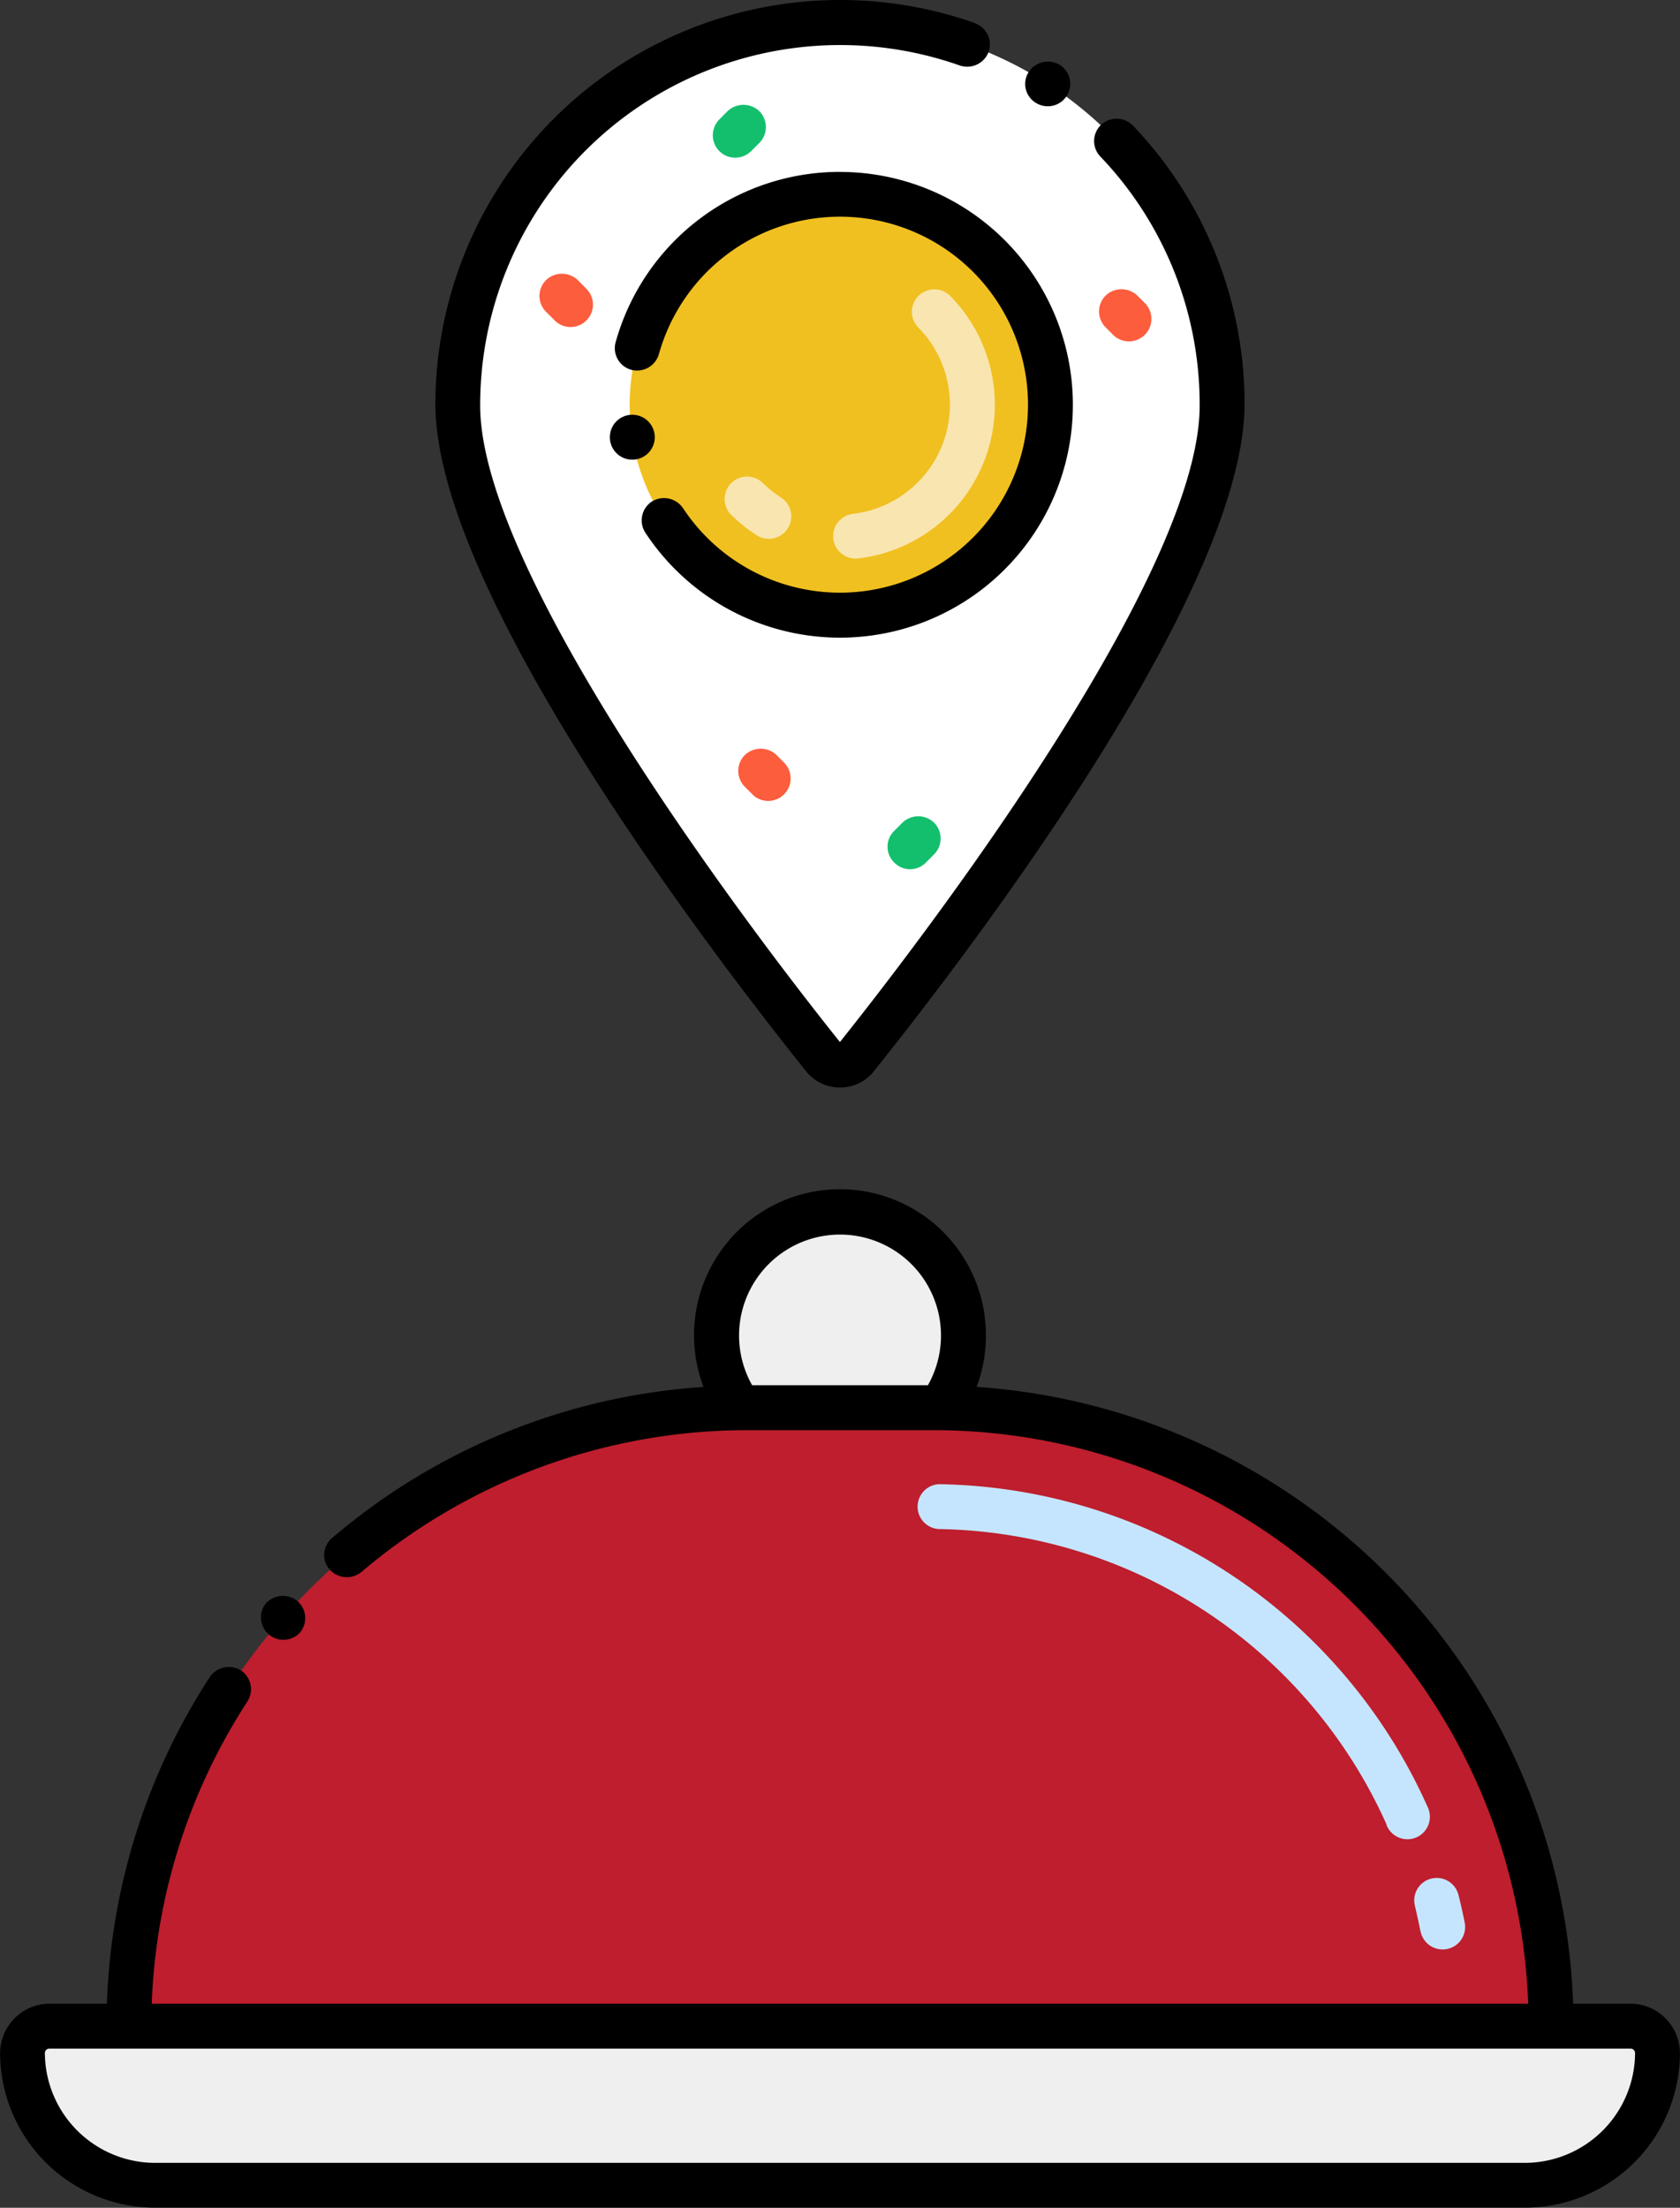 <svg id="food-serving" class="ml-1" xmlns="http://www.w3.org/2000/svg" width="30.435"
                                height="40" viewBox="0 0 30.435 40">
                                <rect x="0" y="0" width="30.435" height="40" fill="#333333" stroke="none"/>
                                <path id="Path_1925" data-name="Path 1925"
                                    d="M66.1,230.707H37.451a.488.488,0,0,0-.488.488,2.4,2.4,0,0,0,2.4,2.4H64.187a2.4,2.4,0,0,0,2.4-2.4.488.488,0,0,0-.488-.488Z"
                                    transform="translate(-36.556 -193.998)" fill="#efefef" />
                                <path id="Path_1926" data-name="Path 1926"
                                    d="M63.509,161.848H59.884a11.2,11.2,0,0,0-11.07,11.2H74.578a11.2,11.2,0,0,0-11.069-11.2Z"
                                    transform="translate(-46.479 -136.341)" fill="#be1e2d" />
                                <path id="Path_1927" data-name="Path 1927"
                                    d="M145.7,178.455c-.03-.153-.064-.308-.1-.462a.407.407,0,1,1,.789-.2c.042.167.08.337.112.5a.407.407,0,1,1-.8.155Zm-.61-1.93a9.045,9.045,0,0,0-8.114-5.364.407.407,0,0,1,0-.813h.005a9.861,9.861,0,0,1,8.847,5.846.407.407,0,1,1-.743.331Z"
                                    transform="translate(-119.966 -143.458)" fill="#c5e5ff" />
                                <path id="Path_1928" data-name="Path 1928"
                                    d="M118.728,142.275a2.223,2.223,0,0,1-.425,1.311h-3.625a2.237,2.237,0,1,1,4.049-1.311Z"
                                    transform="translate(-101.273 -118.08)" fill="#efefef" />
                                <path id="Path_1929" data-name="Path 1929"
                                    d="M92.364,7.563a6.924,6.924,0,0,0-6.924,6.925c0,3.132,4.666,9.374,6.63,11.827a.378.378,0,0,0,.588,0c1.958-2.447,6.63-8.688,6.63-11.827a6.925,6.925,0,0,0-6.924-6.925Z"
                                    transform="translate(-77.146 -7.156)" fill="#fff" />
                                <path id="Path_1930" data-name="Path 1930"
                                    d="M112.195,30.51a3.811,3.811,0,1,1-3.811-3.813A3.812,3.812,0,0,1,112.195,30.51Z"
                                    transform="translate(-93.166 -23.177)" fill="#f0c020" />
                                <path id="Path_1931" data-name="Path 1931"
                                    d="M117.055,41.737a.406.406,0,0,1,.356-.451,1.992,1.992,0,0,0,1.174-3.386.407.407,0,0,1,.575-.575,2.805,2.805,0,0,1-1.654,4.769A.407.407,0,0,1,117.055,41.737Zm-1.369-.052a2.812,2.812,0,0,1-.493-.393.407.407,0,0,1,.575-.575,2.012,2.012,0,0,0,.35.279.407.407,0,0,1-.432.689Z"
                                    transform="translate(-101.959 -31.976)" fill="#f9e5af" />
                                <g id="Group_6106" data-name="Group 6106" transform="translate(9.774 4.958)">
                                    <path id="Path_1932" data-name="Path 1932"
                                        d="M116.937,89.275l-.148-.148a.407.407,0,0,1,0-.574.418.418,0,0,1,.576,0l.148.15a.407.407,0,0,1-.576.574Z"
                                        transform="translate(-113.07 -79.831)" fill="#fc5d3d" />
                                    <path id="Path_1933" data-name="Path 1933"
                                        d="M157.118,38.106l-.148-.148a.407.407,0,0,1,0-.574.416.416,0,0,1,.576,0l.148.148a.407.407,0,0,1-.576.574Z"
                                        transform="translate(-146.715 -36.986)" fill="#fc5d3d" />
                                    <path id="Path_1934" data-name="Path 1934"
                                        d="M94.808,36.375l-.15-.148a.407.407,0,0,1,0-.574.417.417,0,0,1,.576,0l.148.15a.406.406,0,1,1-.574.574Z"
                                        transform="translate(-94.54 -35.536)" fill="#fc5d3d" />
                                </g>
                                <path id="Path_1935" data-name="Path 1935"
                                    d="M133.4,96.806a.4.4,0,0,1,0-.574l.148-.148a.414.414,0,0,1,.574,0,.407.407,0,0,1,0,.574l-.148.148A.4.4,0,0,1,133.4,96.806Z"
                                    transform="translate(-117.2 -81.179)" fill="#13bf6d" />
                                <path id="Path_1936" data-name="Path 1936"
                                    d="M113.958,17.574a.407.407,0,0,1,0-.574l.148-.15a.419.419,0,0,1,.576,0,.409.409,0,0,1,0,.576l-.148.148A.408.408,0,0,1,113.958,17.574Z"
                                    transform="translate(-100.926 -14.836)" fill="#13bf6d" />
                                <path id="Path_1937" data-name="Path 1937"
                                    d="M63.557,182.9a.407.407,0,0,0,.61.538l0,0a.408.408,0,0,0-.037-.573A.419.419,0,0,0,63.557,182.9Z"
                                    transform="translate(-58.738 -153.854)" />
                                <path id="Path_1938" data-name="Path 1938"
                                    d="M64.894,153.185A.9.9,0,0,0,64,152.29H62.958a11.6,11.6,0,0,0-10.806-11.175,2.617,2.617,0,0,0,.169-.931,2.644,2.644,0,1,0-5.116.932,11.517,11.517,0,0,0-6.726,2.735.4.4,0,0,0-.047.573.419.419,0,0,0,.574.046A10.8,10.8,0,0,1,47.87,141.9h3.615A10.784,10.784,0,0,1,62.145,152.29H37.209a10.777,10.777,0,0,1,1.733-5.476.409.409,0,0,0-.119-.563.416.416,0,0,0-.561.119h0a11.563,11.563,0,0,0-1.865,5.92h-1.04a.9.9,0,0,0-.895.895,2.808,2.808,0,0,0,2.8,2.8H62.091A2.808,2.808,0,0,0,64.894,153.185Zm-16.808-12.1a1.829,1.829,0,1,1,3.184,0Zm-12.813,12.1a.081.081,0,0,1,.081-.081H64a.082.082,0,0,1,.081.081,2,2,0,0,1-1.99,1.989H37.263A2,2,0,0,1,35.273,153.185Z"
                                    transform="translate(-34.46 -115.988)" />
                                <path id="Path_1939" data-name="Path 1939"
                                    d="M92.713,5.478a7.333,7.333,0,0,0-9.774,6.914c.016,3.3,4.675,9.526,6.719,12.081a.787.787,0,0,0,1.222,0l0,0c2.057-2.574,6.7-8.776,6.719-12.081a7.3,7.3,0,0,0-2.024-5.058A.414.414,0,0,0,95,7.321a.405.405,0,0,0-.015.574,6.493,6.493,0,0,1,1.8,4.5c.018,2.967-4.664,9.224-6.517,11.544-1.862-2.327-6.534-8.586-6.517-11.544a6.522,6.522,0,0,1,8.69-6.148A.415.415,0,0,0,92.962,6a.408.408,0,0,0-.249-.519Z"
                                    transform="translate(-75.052 -5.06)" />
                                <path id="Path_1940" data-name="Path 1940"
                                    d="M148.821,12.661a.406.406,0,0,0,.443-.682.416.416,0,0,0-.563.12A.4.4,0,0,0,148.821,12.661Z"
                                    transform="translate(-130.061 -10.801)" />
                                <path id="Path_1941" data-name="Path 1941"
                                    d="M107.005,24.2a4.217,4.217,0,0,0-4.064,3.086.406.406,0,0,0,.283.5.412.412,0,0,0,.5-.281v0a3.406,3.406,0,1,1,.436,2.785.417.417,0,0,0-.563-.117.408.408,0,0,0-.117.565,4.219,4.219,0,1,0,3.525-6.537Z"
                                    transform="translate(-91.788 -21.086)" />
                                <path id="Path_1942" data-name="Path 1942"
                                    d="M102.7,51.254a.407.407,0,1,0,.464.339v0A.408.408,0,0,0,102.7,51.254Z"
                                    transform="translate(-91.307 -43.735)" />
                            </svg>